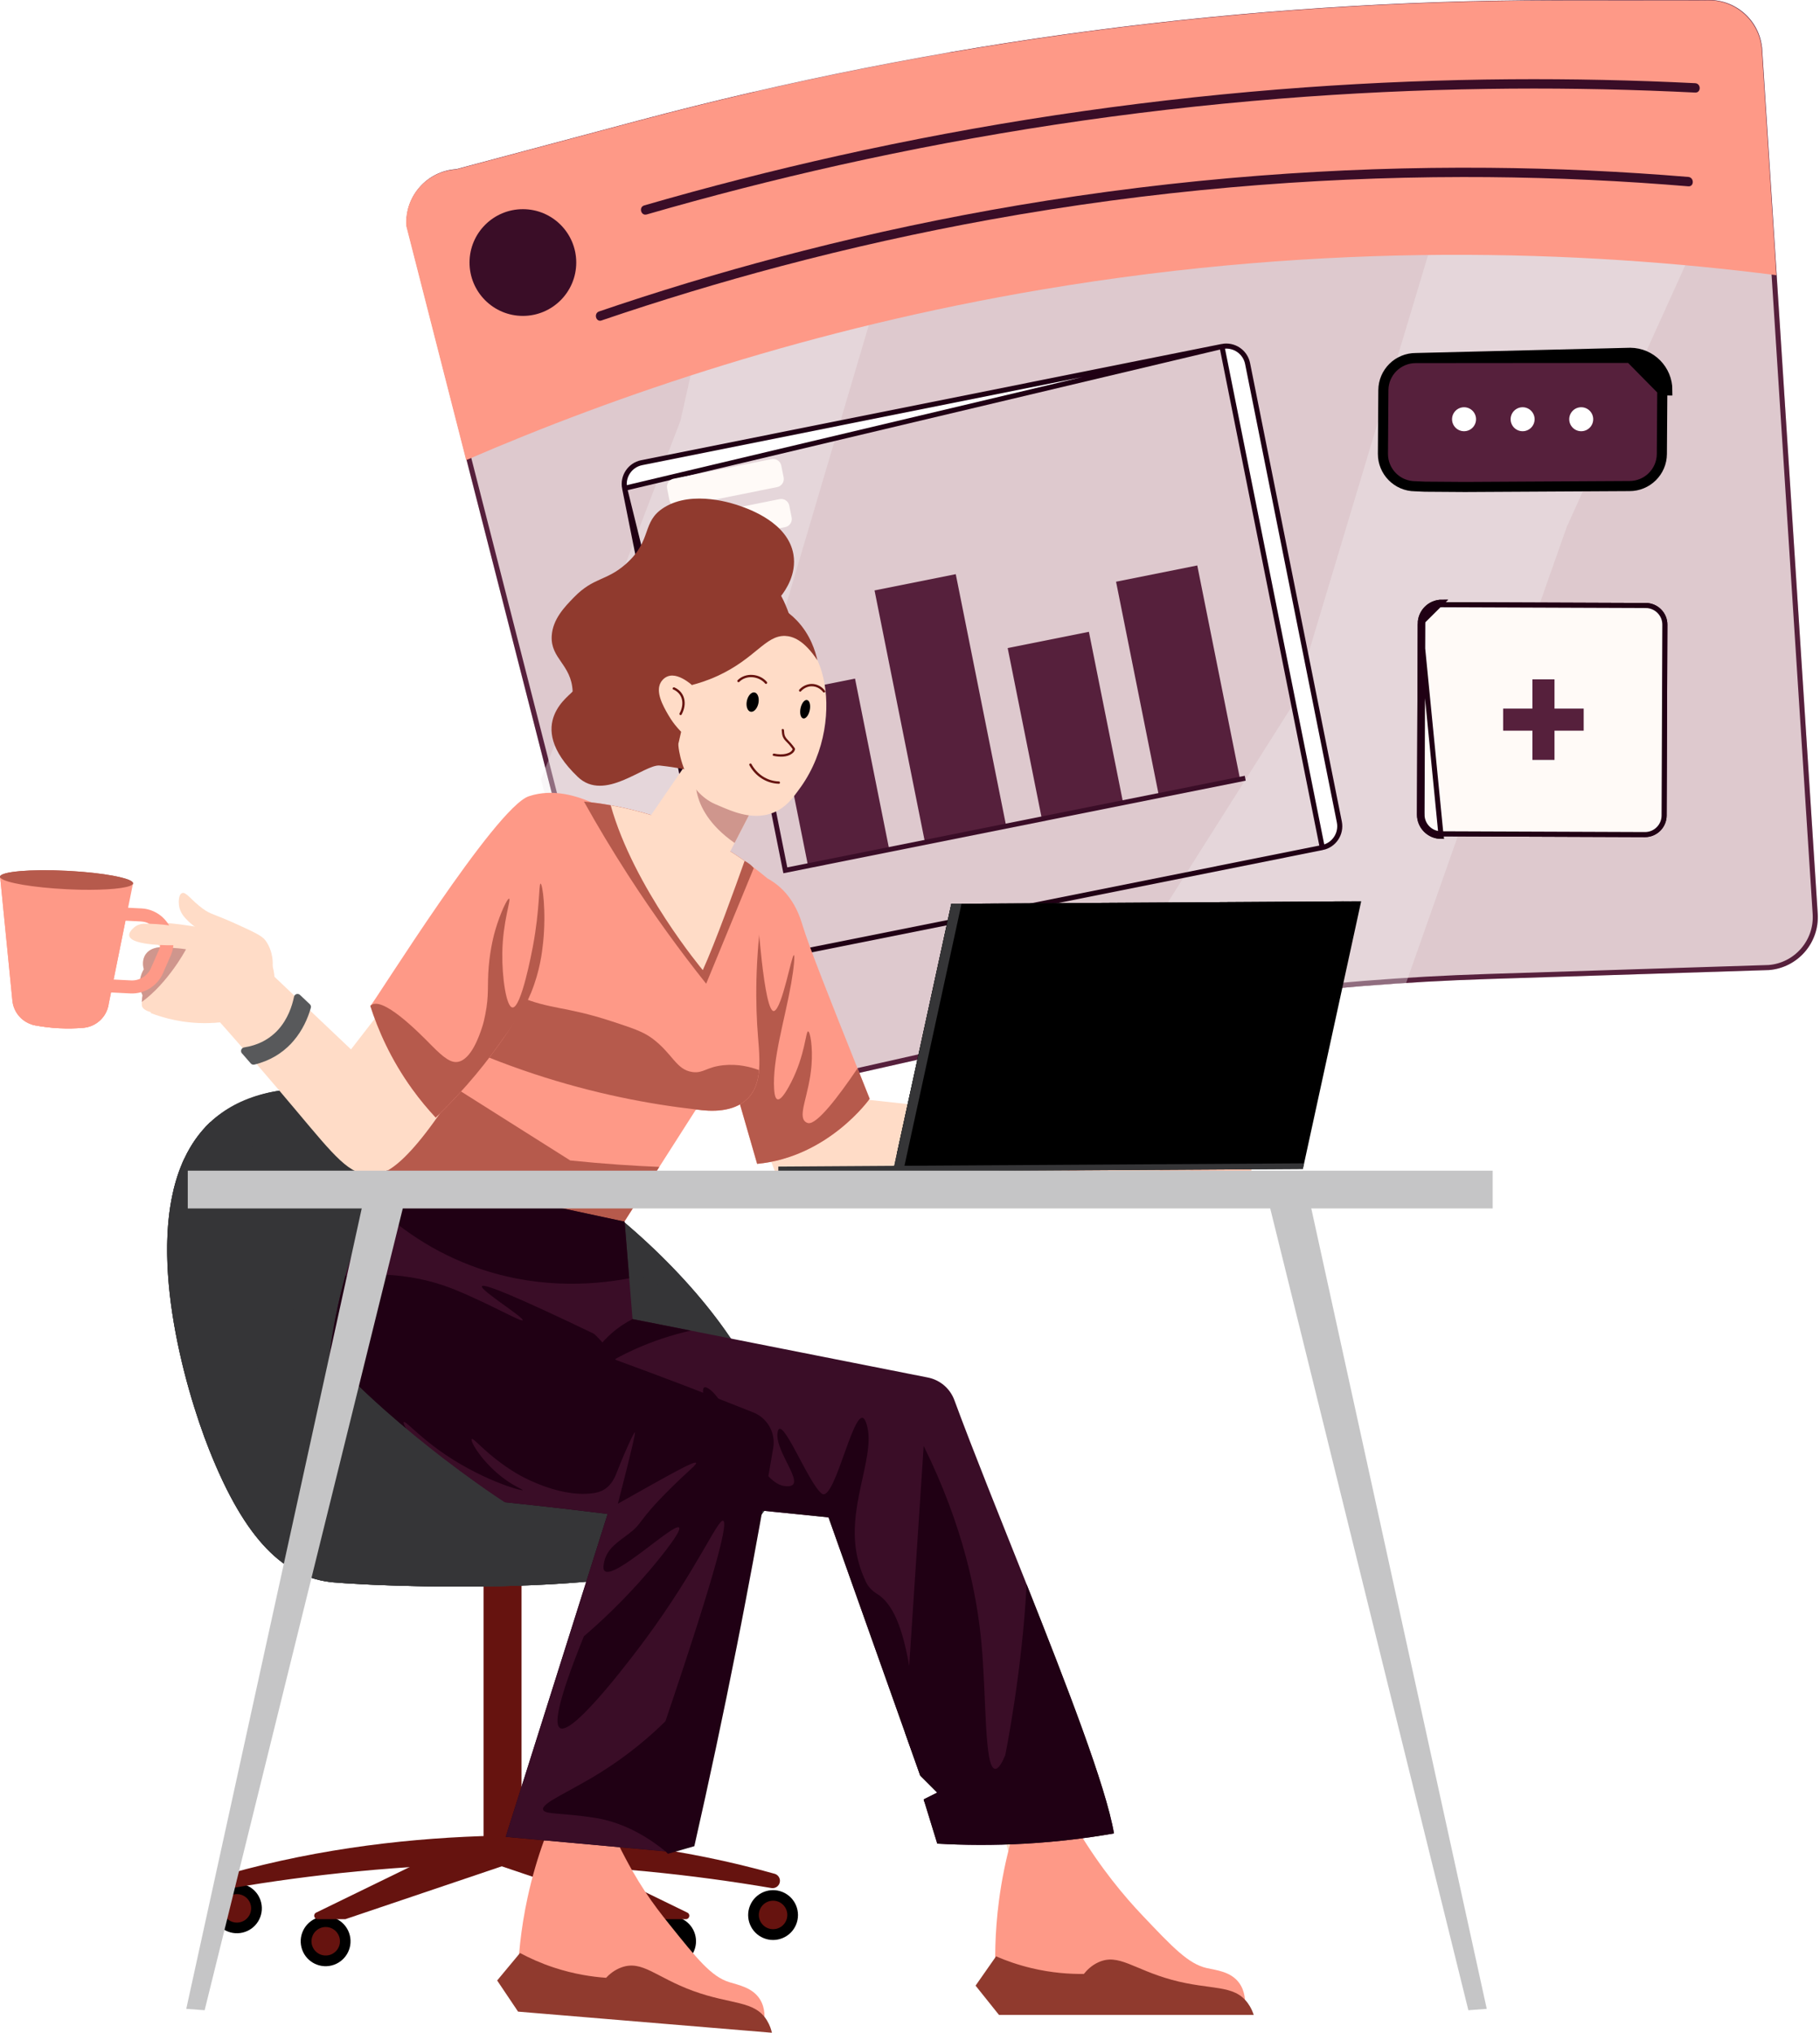 <svg width="180" height="201" viewBox="0 0 180 201" fill="none" xmlns="http://www.w3.org/2000/svg">
<g filter="url(#filter0_b_11282_4062)">
<path d="M174.874 95.922L147.127 96.808C130.867 97.327 114.691 99.389 98.82 102.968L67.007 110.138C64.114 110.323 61.616 108.127 61.431 105.234L40.215 22.304C40.03 19.411 42.225 16.913 45.118 16.728L63.114 11.93C92.694 4.043 123.176 0.042 153.787 0.02L168.704 0.011C171.597 -0.174 174.095 2.021 174.281 4.914L179.774 90.348C179.959 93.242 177.764 95.74 174.87 95.925L174.874 95.922Z" fill="#D0B2BA" fill-opacity="0.7"/>
<path d="M98.765 102.724L66.972 109.889C64.224 110.055 61.856 107.967 61.68 105.218L61.679 105.195L61.673 105.172L40.463 22.265C40.3 19.52 42.387 17.153 45.134 16.977L45.159 16.976L45.183 16.969L63.178 12.171C92.737 4.291 123.198 0.292 153.788 0.27L168.704 0.261L168.712 0.261L168.72 0.26C171.476 0.084 173.855 2.175 174.031 4.93L174.281 4.914L174.031 4.93L179.524 90.364C179.699 93.094 177.649 95.454 174.933 95.67L174.866 95.672L147.119 96.558C130.844 97.077 114.651 99.142 98.765 102.724Z" stroke="#56203C" stroke-width="0.5"/>
</g>
<g opacity="0.38">
<path d="M60.727 105.296C60.838 107.012 61.764 108.479 63.101 109.35L93.917 5.121C87.457 6.223 81.028 7.508 74.634 8.971L67.297 41.593C67.297 41.593 59.359 62.475 53.502 77.043L60.73 105.299L60.727 105.296Z" fill="#EFEBEC"/>
<path d="M154.961 52.089L173.92 10.244L173.58 4.973C173.395 2.08 170.897 -0.115 168.003 0.07L153.087 0.079C151.651 0.079 150.218 0.091 148.782 0.11L127.885 69.655L108.055 100.995C118.304 99.105 128.66 97.843 139.062 97.213L154.961 52.086V52.089Z" fill="#EFEBEC"/>
</g>
<path d="M174.244 4.945C174.059 2.052 171.561 -0.144 168.667 0.042L153.751 0.051C123.136 0.072 92.657 4.077 63.077 11.96L45.081 16.759C42.188 16.944 39.993 19.442 40.178 22.335L46.103 45.496C61.039 39.039 80.207 32.49 103.032 28.634C131.46 23.832 156.437 24.753 175.68 27.21L174.247 4.942L174.244 4.945Z" fill="#FE9987"/>
<path d="M63.966 21.204C70.253 19.386 76.598 17.759 82.983 16.332C90.051 14.754 97.171 13.417 104.329 12.33C111.724 11.206 119.159 10.348 126.613 9.755C133.415 9.212 140.236 8.891 147.06 8.792C153.207 8.699 159.358 8.789 165.503 9.054C166.219 9.085 166.938 9.119 167.655 9.153C168.251 9.184 168.248 8.258 167.655 8.227C161.572 7.924 155.483 7.794 149.394 7.838C142.616 7.887 135.842 8.156 129.083 8.64C121.74 9.168 114.419 9.953 107.129 10.987C99.833 12.025 92.574 13.315 85.37 14.862C78.852 16.261 72.38 17.863 65.961 19.67C65.21 19.88 64.463 20.096 63.716 20.312C63.145 20.479 63.389 21.371 63.963 21.204H63.966Z" fill="#3A0D27"/>
<path d="M59.498 31.684C65.33 29.699 71.228 27.911 77.184 26.333C84.048 24.515 90.986 22.971 97.974 21.708C105.829 20.288 113.749 19.225 121.703 18.528C129.339 17.854 137.006 17.515 144.672 17.506C151.357 17.499 158.042 17.743 164.709 18.244C165.465 18.299 166.222 18.361 166.975 18.423C167.568 18.472 167.565 17.546 166.975 17.496C160.411 16.953 153.828 16.647 147.245 16.592C139.658 16.527 132.068 16.786 124.503 17.373C116.503 17.99 108.531 18.975 100.62 20.312C93.506 21.517 86.438 23.011 79.448 24.793C73.331 26.349 67.269 28.124 61.279 30.113C60.603 30.338 59.93 30.564 59.254 30.795C58.692 30.986 58.933 31.882 59.501 31.687L59.498 31.684Z" fill="#3A0D27"/>
<path d="M51.714 31.237C54.628 31.237 56.991 28.875 56.991 25.96C56.991 23.046 54.628 20.683 51.714 20.683C48.799 20.683 46.437 23.046 46.437 25.96C46.437 28.875 48.799 31.237 51.714 31.237Z" fill="#3A0D27"/>
<path d="M130.775 83.807L130.775 83.807C131.939 83.575 132.695 82.441 132.462 81.276L123.388 35.948L123.388 35.948C123.155 34.784 122.021 34.029 120.856 34.261L130.775 83.807ZM130.775 83.807L73.384 95.296L130.775 83.807ZM63.465 45.75L120.856 34.261L61.778 48.281C61.545 47.117 62.301 45.983 63.465 45.75L63.465 45.75ZM70.852 93.609L61.778 48.282L73.383 95.296C72.219 95.529 71.085 94.773 70.853 93.609L70.852 93.609Z" fill="white" stroke="#200014" stroke-width="0.5"/>
<path d="M77.1 49.355L67.409 51.295C66.968 51.383 66.681 51.813 66.77 52.254L67.004 53.423C67.092 53.864 67.521 54.151 67.963 54.062L77.654 52.122C78.096 52.034 78.382 51.604 78.294 51.163L78.06 49.994C77.971 49.553 77.542 49.266 77.1 49.355Z" fill="#FFFAF7"/>
<path d="M76.308 45.397L66.617 47.337C66.175 47.426 65.889 47.855 65.978 48.297L66.212 49.465C66.3 49.907 66.73 50.193 67.171 50.105L76.862 48.165C77.304 48.076 77.59 47.647 77.502 47.205L77.268 46.037C77.179 45.595 76.75 45.309 76.308 45.397Z" fill="#FFFAF7"/>
<path d="M84.563 67.1L76.531 68.707L79.914 85.608L87.946 84L84.563 67.1Z" fill="#56203C"/>
<path d="M94.526 56.775L86.493 58.383L91.481 83.297L99.513 81.689L94.526 56.775Z" fill="#56203C"/>
<path d="M107.693 62.474L99.661 64.082L103.044 80.982L111.076 79.374L107.693 62.474Z" fill="#56203C"/>
<path d="M118.411 55.913L110.379 57.521L114.611 78.663L122.644 77.055L118.411 55.913Z" fill="#56203C"/>
<path d="M123.203 77.192L77.477 86.347L71.885 58.418L72.367 58.319L77.863 85.769L123.108 76.71L123.203 77.192Z" fill="#3A0D27"/>
<path d="M140.464 61.682L140.39 80.545M140.464 61.682L142.527 82.697C141.341 82.694 140.387 81.727 140.39 80.545M140.464 61.682C140.467 60.496 141.43 59.542 142.616 59.545L140.464 61.682ZM140.39 80.545L140.64 80.545L140.714 61.683L140.714 61.682C140.717 60.636 141.567 59.792 142.615 59.795C142.615 59.795 142.615 59.795 142.616 59.795L162.768 59.872L162.77 59.622L162.769 59.872L162.769 59.872C163.817 59.878 164.662 60.73 164.656 61.773L164.656 61.773L164.582 80.636L164.582 80.637C164.58 81.684 163.726 82.529 162.681 82.524L162.681 82.524L142.528 82.447L142.527 82.447C141.481 82.444 140.637 81.591 140.64 80.546L140.64 80.546L140.39 80.545Z" fill="#FFFAF7" stroke="#200014" stroke-width="0.5"/>
<path d="M140.464 61.682L140.39 80.545M140.464 61.682L142.527 82.697C141.341 82.694 140.387 81.727 140.39 80.545M140.464 61.682C140.467 60.496 141.43 59.542 142.616 59.545L140.464 61.682ZM140.39 80.545L140.64 80.545L140.714 61.683L140.714 61.682C140.717 60.636 141.567 59.792 142.615 59.795C142.615 59.795 142.615 59.795 142.616 59.795L162.768 59.872L162.77 59.622L162.769 59.872L162.769 59.872C163.817 59.878 164.662 60.73 164.656 61.773L164.656 61.773L164.582 80.636L164.582 80.637C164.58 81.684 163.726 82.529 162.681 82.524L162.681 82.524L142.528 82.447L142.527 82.447C141.481 82.444 140.637 81.591 140.64 80.546L140.64 80.546L140.39 80.545Z" fill="#FFFAF7" stroke="#200014" stroke-width="0.5"/>
<path d="M151.558 75.141H153.741V67.175H151.558V75.141Z" fill="#56203C"/>
<path d="M156.628 72.251V70.068H148.662V72.251H156.628Z" fill="#56203C"/>
<path d="M140.038 35.405L140.035 35.405C138.269 35.395 136.828 36.816 136.817 38.58L136.817 38.58L136.774 44.863C136.774 44.863 136.774 44.863 136.774 44.863C136.763 46.629 138.184 48.07 139.948 48.081L139.958 48.081L139.968 48.081L140.925 48.124L144.88 48.152L161.137 48.062L161.142 48.062V48.062C162.908 48.073 164.349 46.652 164.36 44.888L164.36 44.888L164.403 38.604C164.403 38.604 164.403 38.604 164.403 38.604M140.038 35.405L161.232 34.887C163.273 34.899 164.916 36.566 164.903 38.607L164.403 38.604M140.038 35.405L161.231 35.387M140.038 35.405L161.231 35.387M164.403 38.604C164.414 36.839 162.994 35.398 161.231 35.387M164.403 38.604L161.231 35.387" fill="#56203C" stroke="black"/>
<path d="M145.982 41.454C145.982 42.109 145.451 42.64 144.796 42.64C144.141 42.64 143.61 42.109 143.61 41.454C143.61 40.8 144.141 40.269 144.796 40.269C145.451 40.269 145.982 40.8 145.982 41.454Z" fill="white"/>
<path d="M151.774 41.454C151.774 42.109 151.243 42.64 150.589 42.64C149.934 42.64 149.403 42.109 149.403 41.454C149.403 40.8 149.934 40.268 150.589 40.268C151.243 40.268 151.774 40.8 151.774 41.454Z" fill="white"/>
<path d="M157.57 41.454C157.57 42.109 157.039 42.64 156.384 42.64C155.73 42.64 155.199 42.109 155.199 41.454C155.199 40.8 155.73 40.268 156.384 40.268C157.039 40.268 157.57 40.8 157.57 41.454Z" fill="white"/>
<path d="M70.594 99.848C72.762 105.539 74.816 111.001 77.246 117.436C86.753 117.019 96.269 116.599 105.776 116.182C106.27 116.158 106.761 116.139 107.255 116.114C107.443 116.108 107.632 116.099 107.82 116.09C108.157 114.478 108.493 112.86 108.83 111.248C100.851 110.377 92.872 109.51 84.894 108.642C82.754 105.011 81.575 101.914 80.904 99.845C78.962 93.849 78.941 89.159 75.251 86.818C74.328 86.231 73.445 85.969 72.926 85.839C71.864 86.519 70.462 87.649 69.603 89.421C67.93 92.864 69.341 96.541 70.598 99.842L70.594 99.848Z" fill="#FFDCC7"/>
<path d="M110.361 115.213C110.444 113.376 111.788 111.817 113.606 111.533C113.634 111.53 113.662 111.523 113.693 111.52C116.555 111.11 120.239 114.793 120.646 116.43H110.309L110.364 115.213H110.361Z" fill="url(#paint0_linear_11282_4062)"/>
<path d="M100.425 110.378C100.252 110.94 100.076 111.749 100.089 112.731C100.107 114.08 100.484 115.133 100.762 115.757H106.81C107.342 116.223 107.829 116.436 108.154 116.544C109.401 116.955 109.864 116.544 111.85 116.544C112.523 116.544 113.066 116.575 113.4 116.596C113.949 116.615 114.378 116.556 114.505 116.43C114.527 116.408 114.551 116.383 114.57 116.359C114.65 116.26 114.697 116.133 114.718 115.994C114.755 115.72 114.678 115.414 114.505 115.201C114.24 114.87 113.817 114.861 113.279 114.793C112.717 114.719 111.936 114.565 111.004 114.203C112.084 112.993 112.439 112.765 112.439 112.765C112.618 112.653 112.856 112.502 113.14 112.4C113.363 112.32 113.616 112.264 113.881 112.286C114.382 112.326 114.724 112.601 115.796 113.725C117.306 115.303 117.392 115.562 117.951 115.88C118.053 115.939 118.167 115.994 118.3 116.053C118.528 116.152 118.803 116.241 119.13 116.294C119.189 116.309 119.248 116.319 119.31 116.328C119.507 116.356 119.717 116.374 119.952 116.374C120.078 116.374 120.208 116.371 120.35 116.362C120.443 116.362 120.538 116.362 120.625 116.359C120.986 116.349 121.264 116.322 121.483 116.285C121.536 116.272 121.582 116.263 121.625 116.257C121.863 116.204 122.011 116.139 122.104 116.078C122.126 116.065 122.141 116.056 122.153 116.044C122.265 115.957 122.265 115.883 122.265 115.883C122.505 116.121 122.743 116.244 122.984 116.244C123.265 116.244 123.574 116.102 123.703 115.883C123.852 115.639 123.845 115.179 122.505 113.249C122.261 112.897 121.99 112.521 121.69 112.125C121.493 111.869 121.289 111.607 121.07 111.332C120.9 111.187 120.622 110.961 120.257 110.721C120.032 110.569 116.858 108.531 113.199 109.377C112.754 109.479 113.017 109.461 111.183 110.05C109.762 110.507 108.595 110.844 107.823 111.06C105.359 110.835 102.895 110.612 100.428 110.387L100.425 110.378Z" fill="url(#paint1_linear_11282_4062)"/>
<path d="M113.14 112.397C113.363 112.317 113.616 112.261 113.881 112.283C114.382 112.323 114.724 112.598 115.796 113.722C117.306 115.3 117.392 115.559 117.951 115.877C118.408 116.14 119.168 116.43 120.347 116.356C122.261 116.356 122.261 115.877 122.261 115.877C122.502 116.115 122.74 116.238 122.981 116.238C123.262 116.238 123.571 116.096 123.7 115.877C123.849 115.63 123.842 115.173 122.502 113.243C122.258 112.891 121.987 112.515 121.687 112.119C119.794 111.594 117.04 111.014 115.527 111.517C114.493 111.86 113.674 112.135 113.137 112.397H113.14Z" fill="url(#paint2_linear_11282_4062)"/>
<path d="M104.461 113.067C104.899 114.104 105.338 115.145 105.779 116.182C106.273 116.158 106.764 116.139 107.258 116.114C107.113 116.003 106.962 115.883 106.814 115.756C105.745 114.839 104.989 113.873 104.461 113.067Z" fill="url(#paint3_linear_11282_4062)"/>
<path d="M69.378 96.001L74.883 115.083C81.942 114.41 86.011 108.649 86.011 108.649C85.594 107.611 85.196 106.605 84.81 105.638C82.016 98.657 80.027 93.627 79.385 91.537C79.184 90.876 78.629 88.927 76.9 87.526C76.492 87.195 76.124 86.979 75.89 86.852C75.087 87.983 74.281 89.116 73.472 90.243C72.107 92.163 70.743 94.081 69.375 96.001H69.378Z" fill="#FE9987"/>
<path d="M69.378 96.001L74.883 115.083C81.942 114.41 86.011 108.648 86.011 108.648C85.595 107.611 85.196 106.604 84.81 105.638C82.948 108.395 80.796 111.226 79.922 111.053C79.867 111.044 79.768 111.01 79.663 110.93C78.851 110.306 80.028 108.265 80.259 105.341C80.404 103.492 80.117 101.988 79.922 101.982C79.682 101.972 79.635 104.313 78.243 107.024C78.02 107.453 77.32 108.815 76.9 108.704C76.65 108.639 76.588 108.077 76.563 107.694C76.375 104.77 77.616 100.842 78.243 97.276C78.533 95.627 78.62 94.466 78.518 94.445C78.292 94.398 77.366 99.697 76.563 99.965C75.553 100.302 74.883 89.884 74.883 89.884L73.475 90.251C72.111 92.172 70.746 94.09 69.378 96.01V96.001Z" fill="#B65A4C"/>
<path d="M48.764 170.101H50.642V155.755H48.764V170.101Z" fill="#66130F"/>
<path d="M47.826 182.612H51.58V154.341H47.826V182.612Z" fill="#66130F"/>
<path d="M68.115 193.695C69.077 192.733 69.077 191.172 68.115 190.21C67.152 189.248 65.592 189.248 64.63 190.21C63.668 191.172 63.668 192.733 64.63 193.695C65.592 194.657 67.152 194.657 68.115 193.695Z" fill="black"/>
<path d="M32.794 194.349C34.115 194.023 34.922 192.688 34.597 191.367C34.271 190.046 32.936 189.239 31.614 189.564C30.293 189.89 29.486 191.225 29.812 192.547C30.138 193.868 31.473 194.675 32.794 194.349Z" fill="black"/>
<path d="M30.806 191.953C30.806 192.731 31.436 193.361 32.214 193.361C32.992 193.361 33.622 192.731 33.622 191.953C33.622 191.175 32.992 190.545 32.214 190.545C31.436 190.545 30.806 191.175 30.806 191.953Z" fill="#66130F"/>
<path d="M24.001 191.094C25.325 190.781 26.144 189.453 25.83 188.129C25.517 186.805 24.189 185.985 22.865 186.299C21.541 186.613 20.721 187.941 21.035 189.265C21.349 190.589 22.677 191.408 24.001 191.094Z" fill="black"/>
<path d="M22.021 188.699C22.021 189.477 22.651 190.107 23.43 190.107C24.208 190.107 24.837 189.477 24.837 188.699C24.837 187.92 24.208 187.291 23.43 187.291C22.651 187.291 22.021 187.92 22.021 188.699Z" fill="#66130F"/>
<path d="M20.704 143.38C24.267 152.353 28.157 156.027 32.98 156.465C37.807 156.898 71.484 158.435 74.22 150.784C74.22 150.784 74.236 150.775 74.263 150.753C74.483 150.608 75.529 149.833 76.255 148.2C77.388 145.658 77.743 141.027 72.979 133.422C64.787 120.336 43.809 105.117 27.367 107.883C22.661 108.677 19.808 111.187 18.224 114.581C18.156 114.732 18.088 114.88 18.02 115.034C14.408 123.532 18.206 137.09 20.704 143.383V143.38Z" fill="#353537"/>
<path d="M30.948 155.799C31.665 156.083 33.545 156.401 36.148 156.666C44.683 157.08 65.367 157.367 72.179 153.051C72.682 152.634 73.084 152.183 73.371 151.692C73.371 151.692 73.822 151.454 74.217 150.787C74.479 150.346 74.714 149.722 74.785 148.851C74.828 148.289 74.806 147.629 74.671 146.848C74.671 146.848 73.636 141.83 61.668 141.401C53.192 141.098 38.683 139.4 30.748 138.755C27.478 138.489 25.326 138.399 25.168 138.662C24.631 139.564 27.287 154.351 30.942 155.802L30.948 155.799Z" fill="#353537"/>
<path d="M22.114 185.978C22.114 185.654 22.33 185.367 22.642 185.28C31.816 182.699 40.971 181.698 49.098 181.516V181.495C49.271 181.495 49.45 181.501 49.626 181.507C49.802 181.504 49.978 181.498 50.154 181.495V181.516C58.281 181.702 67.436 182.699 76.609 185.28C76.921 185.367 77.137 185.654 77.137 185.978C77.137 186.426 76.733 186.765 76.291 186.691C68.662 185.388 59.686 184.397 49.626 184.27C39.566 184.394 30.59 185.388 22.96 186.691C22.519 186.765 22.114 186.429 22.114 185.978Z" fill="#66130F"/>
<path d="M54.279 182.445L67.982 189.121C68.309 189.279 68.195 189.769 67.834 189.769H65.092L49.138 184.378L51.034 182.822C51.947 182.072 53.217 181.924 54.279 182.442V182.445Z" fill="#66130F"/>
<path d="M44.97 182.445L31.266 189.121C30.939 189.279 31.053 189.769 31.415 189.769H34.156L50.111 184.378L48.215 182.822C47.301 182.072 46.032 181.924 44.97 182.442V182.445Z" fill="#66130F"/>
<path d="M78.732 190.311C79.256 189.054 78.662 187.612 77.406 187.088C76.15 186.565 74.707 187.159 74.183 188.415C73.66 189.671 74.254 191.114 75.51 191.637C76.766 192.161 78.209 191.567 78.732 190.311Z" fill="black"/>
<path d="M75.05 189.35C75.05 190.128 75.68 190.758 76.458 190.758C77.236 190.758 77.866 190.128 77.866 189.35C77.866 188.572 77.236 187.942 76.458 187.942C75.68 187.942 75.05 188.572 75.05 189.35Z" fill="#66130F"/>
<path d="M20.703 143.383C24.266 152.356 28.154 156.03 32.98 156.466C33.6 156.521 34.7 156.595 36.148 156.666C44.682 157.08 65.367 157.367 72.178 153.051C73.197 152.405 73.908 151.655 74.216 150.787C74.29 150.738 75.458 149.981 76.248 148.206C75.813 148.41 75.325 148.629 74.784 148.851C73.624 149.333 72.228 149.839 70.625 150.284C66.201 151.504 61.047 152.001 55.171 151.149C48.594 150.194 43.243 148.098 38.868 145.433C38.868 145.433 35.203 143.287 30.747 138.754C27.212 135.16 23.18 130.063 20.082 123.341C18.437 119.771 17.93 117.002 18.214 114.587C14.259 123.047 18.153 136.982 20.697 143.386L20.703 143.383Z" fill="#353537"/>
<path d="M18.02 115.035C18.088 116.421 18.286 118.54 18.909 121.031C21.568 131.656 29.213 137.961 34.184 142.062C41.258 147.894 46.557 149.435 48.091 149.846C50.225 150.414 52.056 150.658 53.328 150.772C52.43 150.232 51.093 149.414 49.509 148.37C44.127 144.828 37.714 139.953 32.227 134.133C27.212 128.815 16.294 111.29 32.56 110.867C52.553 110.342 68.094 130.646 69.943 133.2C72.206 136.325 73.494 139.169 74.115 142.198C74.843 145.745 74.507 148.765 74.155 150.627C74.155 150.627 74.195 150.677 74.266 150.76C74.485 150.615 75.532 149.84 76.257 148.206C77.391 145.665 77.746 141.034 72.981 133.429C64.79 120.343 43.812 105.123 27.37 107.89C23.513 108.538 21.102 110.694 21.102 110.694C19.41 112.173 18.505 113.886 18.023 115.041L18.02 115.035Z" fill="#353537"/>
<path d="M74.151 150.62C74.658 148.134 74.744 145.553 74.358 143.033C74.17 141.773 73.858 140.532 73.441 139.325C73.015 138.121 72.481 136.957 71.86 135.842C70.616 133.606 69.026 131.596 67.389 129.654C65.744 127.715 63.996 125.859 62.153 124.102C60.316 122.339 58.373 120.681 56.326 119.162C54.282 117.64 52.139 116.244 49.891 115.028C45.402 112.61 40.443 110.927 35.311 110.578C34.99 110.557 34.672 110.532 34.351 110.52H33.388C33.066 110.52 32.745 110.504 32.424 110.52L31.458 110.581C30.176 110.705 28.873 110.893 27.654 111.409C26.446 111.906 25.276 112.709 24.581 113.882C23.871 115.037 23.621 116.402 23.649 117.705C23.677 119.017 23.951 120.295 24.328 121.524C24.711 122.756 25.205 123.942 25.761 125.097C26.872 127.403 28.243 129.571 29.781 131.609C30.55 132.625 31.365 133.616 32.26 134.53C33.144 135.447 34.048 136.339 34.974 137.21C36.824 138.957 38.757 140.609 40.742 142.196C42.74 143.768 44.784 145.275 46.884 146.701C47.934 147.415 48.987 148.125 50.07 148.786L53.319 150.768C51.194 149.379 49.042 148.038 46.989 146.55C44.923 145.08 42.913 143.537 40.956 141.928C39.001 140.316 37.093 138.652 35.277 136.889C33.468 135.116 31.674 133.335 30.207 131.284C28.719 129.253 27.391 127.098 26.301 124.831C25.761 123.698 25.282 122.534 24.918 121.342C24.557 120.15 24.3 118.921 24.282 117.692C24.26 116.47 24.501 115.244 25.131 114.228C25.742 113.2 26.78 112.49 27.901 112.029C29.028 111.554 30.272 111.378 31.504 111.264L32.436 111.208C32.748 111.196 33.063 111.208 33.375 111.208L34.314 111.214C34.626 111.227 34.938 111.258 35.252 111.276C40.264 111.594 45.139 113.221 49.58 115.587C54.023 117.97 58.071 121.055 61.773 124.492C63.622 126.211 65.382 128.033 67.044 129.938C68.699 131.85 70.292 133.823 71.552 136.009C72.83 138.179 73.744 140.569 74.164 143.061C74.593 145.55 74.575 148.119 74.142 150.617L74.151 150.62Z" fill="#353537"/>
<path d="M60.106 186.426C59.896 186.599 58.404 187.775 56.363 187.395C54.477 187.047 53.516 185.632 53.353 185.385C53.68 183.659 54.007 181.936 54.335 180.21C54.878 177.348 55.422 174.48 55.965 171.617C58.58 172.09 61.189 172.559 63.805 173.025C62.946 176.135 62.088 179.247 61.233 182.353C60.859 183.712 60.482 185.07 60.106 186.429V186.426Z" fill="#FFDCC7"/>
<path d="M53.806 181.977C53.207 183.632 52.63 185.531 52.173 187.652C51.494 190.786 51.24 193.621 51.188 195.995C59.299 197.446 67.411 198.894 75.525 200.346C75.658 199.598 75.708 198.573 75.164 197.699C74.429 196.52 73.024 196.282 72.11 195.992C70.332 195.427 68.952 193.707 66.194 190.27C64.586 188.266 63.082 186.266 61.13 182.32C58.886 182.52 56.054 181.776 53.809 181.977H53.806Z" fill="#FE9987"/>
<path d="M75.862 199.796C74.636 197.773 72.361 198.255 68.55 196.863C64.864 195.516 63.539 193.803 61.479 194.531C60.766 194.785 60.26 195.226 59.942 195.566C58.543 195.467 56.764 195.204 54.794 194.556C53.482 194.124 52.358 193.611 51.429 193.114C50.675 194.019 49.922 194.927 49.169 195.831C49.857 196.856 50.549 197.885 51.237 198.91C59.605 199.608 67.976 200.302 76.344 201C76.276 200.704 76.146 200.262 75.862 199.799V199.796Z" fill="#903A2E"/>
<path d="M107.249 184.765C107.135 185.012 106.301 186.719 104.297 187.263C102.448 187.769 100.966 186.914 100.712 186.759C100.259 185.061 99.802 183.369 99.348 181.671C98.594 178.855 97.838 176.039 97.081 173.223C99.641 172.513 102.198 171.799 104.754 171.086C105.332 174.26 105.912 177.434 106.49 180.605C106.743 181.992 106.993 183.378 107.246 184.765H107.249Z" fill="#FFDCC7"/>
<path d="M99.956 182.152C99.496 183.85 99.079 185.789 98.798 187.945C98.381 191.125 98.362 193.969 98.507 196.343C106.712 197.115 114.916 197.887 123.12 198.659C123.191 197.903 123.154 196.877 122.539 196.053C121.709 194.938 120.288 194.818 119.353 194.605C117.534 194.188 116.015 192.589 112.983 189.393C111.213 187.531 108.885 184.767 106.613 180.994C104.393 181.38 102.173 181.766 99.953 182.152H99.956Z" fill="#FE9987"/>
<path d="M123.413 198.079C122.024 196.165 119.798 196.832 115.885 195.763C112.1 194.726 110.636 193.13 108.645 194.025C107.953 194.337 107.487 194.818 107.197 195.183C105.792 195.201 104.001 195.087 101.985 194.602C100.641 194.281 99.477 193.861 98.511 193.444C97.835 194.411 97.159 195.374 96.485 196.341C97.257 197.307 98.029 198.271 98.801 199.237H123.994C123.901 198.947 123.734 198.518 123.413 198.079Z" fill="#903A2E"/>
<path d="M50.932 141.882C51.621 144.154 53.177 146.152 55.391 147.347C61.619 147.98 67.847 148.607 74.075 149.24C76.696 149.505 79.32 149.771 81.942 150.036C84.455 157.114 86.972 164.197 89.488 171.274C89.998 172.713 90.507 174.145 91.017 175.578C91.579 176.14 92.135 176.696 92.697 177.258C92.249 177.483 91.798 177.706 91.353 177.931C91.801 179.382 92.252 180.846 92.697 182.3C95.312 182.451 98.245 182.482 101.435 182.3C104.649 182.115 107.579 181.744 110.173 181.29C109.398 176.702 105.517 166.689 101.534 156.663C98.915 150.086 96.254 143.506 94.389 138.448C93.966 137.297 92.971 136.447 91.767 136.21C83.952 134.663 76.14 133.116 68.322 131.572C68.211 131.547 68.1 131.529 67.989 131.504C66.179 131.146 64.376 130.788 62.567 130.433C62.563 130.429 62.56 130.429 62.557 130.429C62.428 130.402 62.295 130.38 62.165 130.352C61.924 130.303 61.684 130.253 61.443 130.207C56.956 129.367 52.491 131.967 51.025 136.256C50.386 138.124 50.389 140.088 50.935 141.882H50.932Z" fill="#3A0D27"/>
<path d="M37.578 117.436C40.696 118.653 44.596 119.891 49.172 120.737C53.717 121.577 57.771 121.818 61.103 121.806L65.207 115.383C66.331 113.626 67.451 111.872 68.575 110.112C68.659 109.976 68.748 109.841 68.835 109.705C70.397 109.936 72.524 109.973 73.877 108.695C74.667 107.951 74.979 106.944 75.072 105.811C75.189 104.412 74.967 102.819 74.883 101.3C74.692 97.91 74.735 93.016 75.893 86.85C75.637 86.633 75.368 86.417 75.087 86.195C74.636 85.843 74.155 85.485 73.642 85.123C72.358 84.222 70.873 83.311 69.171 82.48C66.016 80.936 62.993 80.087 60.399 79.624C59.457 79.457 58.571 79.337 57.756 79.26C57.018 79.186 56.339 79.146 55.727 79.118C52.948 84.784 50.175 90.527 47.406 96.353C47.153 96.882 46.906 97.409 46.652 97.941C45.88 99.577 45.105 101.207 44.346 102.838C43.781 104.026 43.228 105.218 42.672 106.407C40.949 110.1 39.248 113.777 37.578 117.433V117.436Z" fill="#FE9987"/>
<path d="M43.627 106.682C43.318 106.571 42.997 106.481 42.672 106.41C40.949 110.103 39.248 113.781 37.578 117.437C40.696 118.653 44.596 119.891 49.172 120.737C53.717 121.577 57.771 121.818 61.103 121.806L65.207 115.383C62.761 115.285 59.781 115.096 56.397 114.747" fill="#B65A4C"/>
<path d="M74.075 149.24C76.696 149.506 79.321 149.771 81.942 150.037C84.968 158.55 87.991 167.065 91.017 175.578C91.579 176.14 92.135 176.696 92.697 177.258C92.249 177.483 91.798 177.706 91.353 177.931C91.388 178.042 91.421 178.15 91.455 178.262C93.713 178.441 96.158 178.663 97.053 178.833C96.056 178.373 93.37 176.925 93.37 176.925C91.613 172.932 90.782 169.591 90.344 167.177C89.816 164.249 89.294 159.501 86.984 157.765C86.774 157.608 86.043 157.271 85.641 156.422C84.977 155.023 84.737 153.844 84.632 153.063C83.999 148.215 86.747 143.58 85.641 140.628C84.632 137.939 82.615 148.694 81.272 147.687C79.929 146.677 77.24 139.622 76.903 141.638C76.566 143.654 80.262 147.35 77.511 146.927C74.76 146.504 71.861 137.939 69.86 137.195C68.43 136.664 71.95 144.636 74.078 149.243L74.075 149.24Z" fill="#200014"/>
<path d="M17.847 96.736C20.086 99.191 22.093 101.448 23.859 103.471C24.313 103.989 24.748 104.493 25.174 104.977C26.792 106.846 28.172 108.476 29.303 109.825C33.135 114.386 34.546 116.186 36.753 116.192C37.92 116.195 40.329 115.692 46.378 105.614C48.561 101.976 51.235 97.07 53.807 90.975C52.136 89.174 50.466 87.371 48.795 85.571C44.105 91.635 39.409 97.7 34.715 103.764C33.289 102.412 31.862 101.059 30.436 99.707C29.951 99.247 29.469 98.79 28.985 98.33C26.564 96.038 24.149 93.744 21.732 91.453C20.435 93.216 19.141 94.983 17.847 96.743V96.736Z" fill="#FFDCC7"/>
<path d="M14.614 92.191C14.259 91.771 14.577 91.132 15.13 91.163C15.982 91.209 16.875 91.29 17.798 91.404C20.932 91.796 23.646 92.525 25.872 93.306C27.265 95.245 27.564 97.505 26.595 99.043C26.375 99.389 25.959 99.914 25.168 100.34C24.084 100.716 22.488 101.133 20.53 101.167C18.07 101.21 16.115 100.633 14.923 100.179C14.899 99.694 14.895 99.182 14.923 98.641C15.016 96.696 15.448 95.035 15.927 93.732C15.491 93.216 15.053 92.704 14.617 92.188L14.614 92.191Z" fill="#FFDCC7"/>
<path d="M14.099 98.391C14.065 98.558 14.031 98.784 14.024 99.049C14.024 99.225 14.015 99.379 14.043 99.484C14.166 99.96 15.087 100.13 15.275 100.164C17.004 100.479 19.869 99.75 19.947 98.642C19.959 98.472 19.91 98.231 19.629 97.922C20.401 98.076 21.064 97.518 21.092 96.94C21.12 96.366 20.518 95.742 19.734 95.816C20.598 95.511 20.765 95.248 20.768 95.072C20.78 94.415 18.529 93.886 18.397 93.868C17.384 93.71 16.384 93.698 16.177 93.695C16.019 93.667 15.769 93.642 15.473 93.71C15.257 93.76 14.599 93.908 14.29 94.566C14.028 95.125 14.185 95.702 14.225 95.841C14.108 96.026 13.91 96.4 13.845 96.919C13.759 97.644 14.003 98.2 14.095 98.391H14.099Z" fill="#FFDCC7"/>
<path d="M26.273 97.008C27.262 96.32 27.166 94.189 26.239 92.973C25.9 92.525 25.091 92.151 23.488 91.42C21.04 90.302 20.873 90.45 20.033 89.833C18.888 88.993 18.397 88.134 17.989 88.317C17.652 88.465 17.662 89.197 17.699 89.508C17.788 90.256 18.276 90.762 18.668 91.132C19.925 92.315 20.345 91.942 21.037 92.72C22.031 93.84 21.429 94.912 22.614 96.104C23.056 96.548 23.51 96.777 23.8 96.897C24.038 96.999 25.437 97.589 26.273 97.008Z" fill="#FFDCC7"/>
<path d="M14.098 98.416C14.065 98.583 14.031 98.808 14.024 99.077C16.593 97.203 18.304 94.047 18.397 93.865C17.384 93.707 16.383 93.695 16.177 93.692C16.019 93.664 15.769 93.639 15.473 93.707C15.256 93.757 14.599 93.905 14.29 94.566C14.027 95.127 14.185 95.708 14.225 95.847C14.108 96.035 13.907 96.409 13.845 96.931C13.759 97.662 14 98.218 14.095 98.413L14.098 98.416Z" fill="#CF968D"/>
<path d="M13.16 87.322C12.928 88.464 12.697 89.61 12.468 90.752C11.894 93.602 11.32 96.449 10.745 99.299C10.736 99.339 10.727 99.382 10.721 99.422C10.477 100.627 9.467 101.525 8.241 101.63C7.512 101.692 6.703 101.717 5.833 101.67C4.971 101.627 4.181 101.522 3.468 101.389C3.344 101.365 3.227 101.337 3.112 101.297C2.084 100.957 1.334 100.043 1.226 98.944L0.009 86.655C0.222 86.513 0.704 86.398 1.386 86.315C1.661 86.281 1.97 86.253 2.303 86.232C3.468 86.154 4.965 86.148 6.598 86.226H6.657C9.918 86.395 12.613 86.859 13.169 87.316L13.16 87.322Z" fill="#FE9987"/>
<path d="M10.745 99.299C10.736 99.34 10.727 99.383 10.721 99.423C10.477 100.627 9.467 101.526 8.241 101.631C7.513 101.692 6.704 101.717 5.833 101.671C4.971 101.628 4.181 101.523 3.468 101.39C2.26 101.164 1.343 100.167 1.223 98.944L0.006 86.655C0.219 86.513 0.701 86.399 1.383 86.316C1.658 88.44 2.971 96.715 7.006 98.287C8.161 98.737 9.455 99.062 10.748 99.293L10.745 99.299Z" fill="#FE9987"/>
<path d="M0.003 86.686C0.003 86.701 0.003 86.717 0.009 86.732C0.009 86.745 0.019 86.763 0.028 86.775C0.028 86.782 0.037 86.785 0.04 86.794C0.049 86.803 0.059 86.816 0.074 86.828C0.543 87.288 3.248 87.757 6.534 87.924C6.725 87.933 6.916 87.943 7.105 87.949C7.401 87.961 7.688 87.967 7.972 87.977C10.588 88.026 12.629 87.835 13.067 87.483C13.083 87.473 13.095 87.461 13.104 87.452C13.107 87.445 13.114 87.442 13.117 87.436C13.132 87.424 13.138 87.409 13.141 87.393C13.148 87.378 13.154 87.362 13.154 87.347C13.175 86.93 11.153 86.476 8.377 86.226C8.056 86.201 7.722 86.173 7.386 86.152C7.139 86.136 6.883 86.121 6.623 86.105C2.992 85.923 0.025 86.186 0 86.686H0.003Z" fill="#B65A4C"/>
<path d="M0.074 86.832C0.584 86.421 3.325 86.223 6.614 86.387C9.902 86.551 12.61 87.023 13.076 87.483C13.129 87.44 13.16 87.394 13.16 87.347C13.184 86.844 10.26 86.291 6.629 86.109C2.998 85.927 0.031 86.186 0.006 86.689C0.006 86.736 0.028 86.785 0.077 86.835L0.074 86.832Z" fill="#B65A4C"/>
<path d="M12.469 90.752C11.894 93.603 11.32 96.449 10.746 99.299C10.736 99.34 10.727 99.383 10.721 99.423C10.477 100.627 9.467 101.526 8.242 101.631C7.513 101.692 6.704 101.717 5.833 101.671C4.972 101.627 4.181 101.522 3.468 101.39C3.344 101.365 3.227 101.337 3.113 101.297C5.549 101.143 7.908 100.71 8.803 99.67C10.934 97.197 11.135 90.326 11.135 90.326L12.472 90.749L12.469 90.752Z" fill="#FE9987"/>
<path d="M12.891 98.23L10.742 98.122C10.387 98.104 10.113 97.801 10.131 97.446C10.149 97.091 10.452 96.816 10.807 96.835L12.956 96.943C13.799 96.986 14.593 96.495 14.932 95.72L15.695 93.978C15.97 93.352 15.921 92.66 15.562 92.08C15.204 91.499 14.605 91.147 13.926 91.113L11.672 90.999C11.317 90.98 11.042 90.678 11.06 90.323C11.079 89.968 11.382 89.693 11.737 89.711L13.991 89.826C15.087 89.881 16.084 90.471 16.662 91.403C17.239 92.336 17.319 93.491 16.878 94.497L16.115 96.239C15.562 97.499 14.269 98.298 12.895 98.23H12.891Z" fill="#FE9987"/>
<path d="M13.287 91.685C13.555 91.457 13.95 91.327 14.367 91.333C15.593 91.349 18.27 91.478 18.483 92.318C18.761 93.408 17.257 93.467 17.257 93.467C17.075 93.47 13.104 93.55 12.796 92.572C12.755 92.445 12.731 92.158 13.283 91.688L13.287 91.685Z" fill="#FFDCC7"/>
<path d="M32.202 138.946C33.381 139.752 40.116 144.186 49.045 142.361C52.078 141.74 54.591 140.554 56.604 139.23C58.707 137.853 60.272 136.315 61.316 135.117C62.063 134.265 62.548 133.576 62.786 133.233C62.6 130.958 62.415 128.679 62.23 126.4C62.156 125.468 62.079 124.541 62.005 123.612C61.927 122.673 61.853 121.738 61.776 120.799C53.936 119.119 46.09 117.44 38.251 115.757C37.766 116.683 37.269 117.711 36.772 118.835C35.845 120.941 34.931 123.387 34.16 126.141C34.067 126.484 33.971 126.829 33.882 127.181C33.533 128.537 33.252 129.843 33.029 131.097C32.887 131.872 32.77 132.628 32.674 133.363C32.393 135.419 32.258 137.297 32.205 138.946H32.202Z" fill="#3A0D27"/>
<path d="M57.407 136.593C58.472 135.793 59.701 134.987 61.103 134.24C61.6 133.974 62.097 133.73 62.591 133.502C64.595 132.585 66.534 131.973 68.319 131.572C68.208 131.547 68.097 131.529 67.985 131.504C66.176 131.146 64.373 130.788 62.563 130.433C62.56 130.433 62.557 130.436 62.554 130.436C61.872 130.785 61.149 131.248 60.43 131.887C58.58 133.533 57.765 135.481 57.404 136.593H57.407Z" fill="#200014"/>
<path d="M32.671 133.363C33.026 133.474 33.57 133.653 34.218 133.903C40.916 136.497 41.218 139.968 45.309 141.298C48.184 142.234 48.351 140.622 56.604 139.23C58.707 137.852 60.273 136.315 61.316 135.117C60.047 133.026 58.753 131.89 58.753 131.89C51.019 128.172 47.829 126.879 47.662 127.184C47.459 127.561 51.852 130.288 51.695 130.544C51.562 130.76 48.462 128.938 44.973 127.518C42.503 126.514 38.998 125.678 34.16 126.141C34.067 126.484 33.971 126.829 33.882 127.181C33.533 128.537 33.252 129.843 33.03 131.097C32.888 131.872 32.77 132.628 32.675 133.363H32.671Z" fill="#200014"/>
<path d="M33.545 144.658C35.342 147.224 38.414 147.313 51.358 148.69C55.212 149.101 58.299 149.475 60.096 149.7C56.737 160.343 53.374 170.984 50.015 181.627C52.034 181.812 54.057 181.998 56.079 182.18C59.324 182.476 62.573 182.766 65.818 183.063L66.059 183.304C67.232 182.967 67.498 182.89 68.671 182.553C70.125 176.143 71.53 169.56 72.867 162.804C73.17 161.285 73.463 159.769 73.75 158.262C74.729 153.149 75.637 148.116 76.474 143.166C76.727 141.675 75.896 140.215 74.491 139.656C72.188 138.739 69.853 137.828 67.491 136.926C59.352 133.823 51.386 131.035 43.63 128.525C43.287 128.379 37.642 126.082 34.555 128.861C33.252 130.034 32.881 131.683 32.684 133.922C32.625 134.539 32.582 135.206 32.538 135.92C32.273 140.094 32.115 142.617 33.548 144.658H33.545Z" fill="#200014"/>
<path d="M44.346 102.84C46.868 104.011 49.694 105.159 52.806 106.188C58.747 108.151 64.212 109.18 68.832 109.704C70.394 109.936 72.521 109.973 73.874 108.695C74.664 107.951 74.976 106.944 75.069 105.811C74.226 105.499 72.981 105.175 71.521 105.332C69.847 105.514 69.566 106.147 68.495 106.005C66.849 105.786 66.528 104.156 64.462 102.646C63.57 101.994 62.523 101.652 60.43 100.966C55.882 99.478 54.449 99.845 51.272 98.508C50.277 98.088 48.919 97.425 47.403 96.356C47.153 96.884 46.899 97.412 46.649 97.943C45.877 99.58 45.102 101.21 44.343 102.84H44.346Z" fill="#B65A4C"/>
<path d="M36.627 99.472C37.383 101.816 38.637 104.737 40.78 107.701C41.545 108.76 42.33 109.689 43.092 110.508C46.165 107.559 48.32 104.777 49.734 102.736C50.929 101.016 51.723 99.58 52.529 98.151C53.331 96.724 54.146 95.279 54.915 93.714C55.511 92.5 56.076 91.213 56.586 89.814C57.438 87.47 58.438 83.972 58.753 79.454C57.145 78.716 54.712 77.932 52.306 78.732C48.993 79.837 37.182 98.892 36.627 99.469V99.472Z" fill="#FE9987"/>
<path d="M36.627 99.472C37.383 101.815 38.637 104.736 40.78 107.7C41.545 108.76 42.33 109.689 43.092 110.507C46.165 107.558 48.32 104.776 49.734 102.735C50.799 101.198 51.781 99.987 52.529 98.15C53.405 95.992 53.612 94.155 53.711 93.238C54.041 90.119 53.656 87.377 53.461 87.377C53.279 87.377 53.405 89.832 52.705 93.571C52.606 94.099 51.556 99.682 50.688 99.62C50.061 99.577 49.645 96.606 49.678 94.241C49.725 91.11 50.565 88.93 50.352 88.862C50.179 88.807 49.478 90.304 49.008 91.888C48.873 92.345 48.496 93.695 48.335 95.584C48.172 97.533 48.388 98.326 47.999 100.29C47.906 100.753 47.832 101.13 47.662 101.633C47.412 102.38 46.625 104.739 45.309 104.993C44.633 105.122 43.954 104.671 42.62 103.313C41.447 102.118 37.704 98.317 36.627 99.466V99.472Z" fill="#B65A4C"/>
<path d="M36.772 118.835C38.717 120.74 41.974 123.414 46.652 125.168C52.689 127.435 58.315 127.138 62.23 126.4C62.156 125.468 62.079 124.541 62.005 123.612C61.927 122.673 61.853 121.738 61.776 120.799C53.936 119.119 46.09 117.44 38.251 115.757C37.766 116.683 37.269 117.711 36.772 118.835Z" fill="#200014"/>
<path d="M95.722 178.941C95.689 178.907 95.568 178.873 95.374 178.833C95.648 178.959 95.797 179.015 95.722 178.941Z" fill="url(#paint4_linear_11282_4062)"/>
<path d="M33.545 144.658C35.342 147.224 38.414 147.313 51.358 148.69C55.212 149.101 58.299 149.475 60.096 149.7C56.737 160.344 53.374 170.984 50.015 181.627C55.283 182.109 60.55 182.584 65.818 183.063C63.008 180.784 60.526 180 58.707 179.728C55.406 179.231 53.85 179.429 53.714 178.938C53.529 178.277 56.305 177.193 59.426 175.242C62.276 173.46 64.391 171.598 65.812 170.2C71.215 154.233 71.959 150.54 71.524 150.37C70.996 150.163 68.921 155.209 63.795 162.134C63.172 162.974 56.749 171.654 55.394 170.873C54.866 170.567 54.94 168.73 57.747 161.798C59.433 160.35 61.708 158.235 64.132 155.412C64.293 155.227 67.541 151.426 67.158 151.043C66.667 150.552 60.763 156.203 59.806 155.338C59.599 155.153 59.695 154.724 59.763 154.403C60.05 153.1 61.165 152.439 62.116 151.713C63.697 150.506 62.925 150.562 66.148 147.344C68.075 145.418 68.943 144.809 68.838 144.655C68.686 144.436 66.806 145.482 61.109 148.687C62.56 143.071 62.86 141.65 62.789 141.629C62.709 141.607 61.863 143.386 61.109 145.325C60.856 145.976 60.556 146.792 59.757 147.282C59.389 147.508 58.997 147.61 58.565 147.662C55.104 148.091 51.259 145.8 51.028 145.658C48.101 143.874 46.85 142.123 46.659 142.299C46.449 142.487 47.773 144.738 50.018 146.331C51.009 147.035 51.722 147.286 51.698 147.341C51.639 147.471 47.381 146.288 43.296 143.309C41.215 141.789 40.091 140.474 39.937 140.619C39.764 140.78 40.962 142.787 42.963 144.315C44.451 145.455 45.711 145.81 45.652 145.995C45.562 146.267 42.713 145.899 40.61 144.985C35.747 142.87 33.601 137.254 32.687 133.916C32.628 134.533 32.585 135.2 32.542 135.913C32.276 140.088 32.119 142.611 33.551 144.652L33.545 144.658Z" fill="#3A0D27"/>
<path d="M23.93 104.153C24.227 104.492 24.517 104.826 24.801 105.153C24.887 105.255 25.026 105.298 25.156 105.267C26.709 104.894 27.892 104.134 28.778 103.205C28.87 103.103 28.966 102.998 29.056 102.89C29.902 101.895 30.436 100.734 30.742 99.654C30.779 99.527 30.739 99.388 30.643 99.299C30.319 98.993 29.998 98.687 29.673 98.382C29.47 98.187 29.133 98.292 29.077 98.567C28.892 99.465 28.469 100.768 27.497 101.834C27.392 101.951 27.283 102.062 27.163 102.167C26.441 102.834 25.465 103.362 24.146 103.569C23.865 103.612 23.742 103.943 23.927 104.159L23.93 104.153Z" fill="#58595B"/>
<path d="M89.488 171.273C89.998 172.712 90.507 174.145 91.017 175.578C91.579 176.14 92.135 176.695 92.696 177.257C92.249 177.483 91.798 177.705 91.353 177.931C91.801 179.382 92.252 180.845 92.696 182.3C95.312 182.451 98.245 182.482 101.435 182.3C104.649 182.114 107.579 181.744 110.173 181.29C109.398 176.702 105.517 166.688 101.533 156.662C101.086 165.404 99.418 173.561 99.418 173.561C99.141 174.225 98.764 174.945 98.409 174.905C97.337 174.787 97.566 167.849 97.066 162.47C96.612 157.586 95.265 150.894 91.353 142.978L89.488 171.273Z" fill="#200014"/>
<path d="M57.756 79.263C59.062 81.606 60.51 84.03 62.112 86.516C64.685 90.505 67.3 94.084 69.841 97.27C71.41 93.46 72.978 89.653 74.547 85.843C74.516 85.802 74.46 85.738 74.386 85.663C74.059 85.33 73.719 85.179 73.639 85.123C72.355 84.222 70.869 83.311 69.168 82.48C66.012 80.936 62.989 80.087 60.396 79.624C59.454 79.457 58.568 79.337 57.753 79.26L57.756 79.263Z" fill="#B65A4C"/>
<path d="M60.399 79.627C62.678 87.785 69.508 95.927 69.508 95.927C70.734 93.225 72.682 87.834 73.642 85.126C72.358 84.224 70.873 83.314 69.171 82.483C66.016 80.939 62.993 80.09 60.399 79.627Z" fill="#FFDCC7"/>
<path d="M64.259 80.785C64.061 83.469 70.437 87.653 70.437 87.653L72.651 83.358L73.167 82.36L75.26 78.309L75.297 78.235L76.125 76.636L70.382 71.85L64.262 80.785H64.259Z" fill="#FFDCC7"/>
<path d="M68.936 75.94C68.946 76.014 67.636 79.843 72.654 83.354L73.17 82.356L75.263 78.305L68.939 75.94H68.936Z" fill="#CF968D"/>
<path d="M20.703 143.383C24.267 152.353 28.154 156.03 32.98 156.466C35.166 156.66 43.259 157.083 51.719 156.778L51.154 149.444L51.148 149.358C49.743 148.45 48.348 147.533 46.995 146.551C44.933 145.081 42.923 143.537 40.962 141.929C39.01 140.32 37.102 138.653 35.287 136.886C33.477 135.114 31.683 133.333 30.22 131.285C28.731 129.251 27.404 127.098 26.314 124.832C25.773 123.699 25.295 122.532 24.933 121.34C24.569 120.151 24.316 118.919 24.294 117.693C24.279 116.582 24.474 115.467 24.98 114.51C24.822 114.352 24.665 114.192 24.498 114.031C23.396 112.95 22.117 111.833 20.796 110.959C19.706 111.984 18.863 113.21 18.224 114.575C18.153 114.726 18.085 114.877 18.02 115.029C14.408 123.529 18.209 137.087 20.706 143.377L20.703 143.383Z" fill="#353537"/>
<path d="M31.084 141.089C28.704 139.06 20.311 131.906 19.428 120.46C19.138 116.69 19.746 113.537 20.33 111.428C20.478 111.268 20.633 111.113 20.793 110.962C22.118 111.836 23.393 112.951 24.495 114.034C24.659 114.192 24.816 114.352 24.977 114.513C24.471 115.47 24.276 116.582 24.291 117.696C24.313 118.922 24.566 120.154 24.931 121.343C25.295 122.535 25.77 123.702 26.311 124.835C27.401 127.102 28.729 129.254 30.217 131.289C31.683 133.339 33.477 135.12 35.284 136.89C37.102 138.653 39.008 140.32 40.959 141.932C42.92 143.538 44.927 145.085 46.992 146.554C48.348 147.536 49.74 148.453 51.145 149.361L51.151 149.447C47.517 149.099 38.893 147.749 31.081 141.092L31.084 141.089Z" fill="#353537"/>
<path d="M77.258 58.918C77.684 58.368 78.799 56.778 78.472 54.833C77.947 51.693 74.13 50.359 73.164 50.019C72.639 49.834 68.541 48.401 65.682 50.18C63.4 51.6 64.571 53.413 61.897 55.768C59.945 57.488 58.726 57.047 56.762 59.066C55.845 60.008 54.659 61.227 54.566 62.883C54.44 65.143 56.502 65.677 56.635 68.345C56.651 68.641 51.602 71.51 57.142 76.817C59.8 79.365 63.743 75.533 65.253 75.697C67.09 75.897 67.927 76.135 68.517 76.206C71.7 76.595 75.727 73.168 77.493 69.929C80.293 64.794 77.666 59.681 77.258 58.918Z" fill="#903A2E"/>
<path d="M79.185 77.836C78.394 78.945 77.712 79.88 76.44 80.371C76.344 80.408 76.242 80.445 76.14 80.473C76.054 80.501 75.973 80.522 75.89 80.544C74.13 80.967 72.426 80.235 71.252 79.735C70.817 79.547 70.551 79.451 70.218 79.25C67.726 77.75 67.21 74.606 67.124 73.998C67.016 73.22 67.09 72.939 68.362 68.048C69.511 63.627 69.977 61.811 71.564 61.175C71.802 61.082 72.012 61.045 72.441 60.971C74.535 60.601 76.813 61.064 78.431 62.274C78.675 62.45 78.907 62.657 79.117 62.861C79.246 62.984 79.367 63.111 79.478 63.241C79.703 63.481 79.886 63.71 80.015 63.883C80.031 63.907 80.046 63.926 80.055 63.941C80.071 63.957 80.08 63.972 80.089 63.988C80.123 64.034 80.151 64.071 80.173 64.102L80.204 64.148C80.204 64.148 80.222 64.17 80.228 64.179C81.028 65.374 81.294 66.473 81.433 67.054C82.115 69.975 81.707 74.295 79.191 77.833L79.185 77.836Z" fill="#FFDCC7"/>
<path d="M77.313 72.189C77.329 72.405 77.338 72.625 77.415 72.828C77.474 72.98 77.563 73.116 77.674 73.236C77.783 73.356 77.9 73.465 78.008 73.585C78.159 73.752 78.295 73.931 78.422 74.116C78.419 74.085 78.412 74.057 78.409 74.026C78.341 74.317 78.033 74.456 77.767 74.524C77.375 74.622 76.955 74.601 76.563 74.517C76.418 74.487 76.356 74.709 76.501 74.74C77.082 74.86 77.835 74.894 78.335 74.514C78.425 74.446 78.508 74.363 78.561 74.264C78.588 74.215 78.61 74.162 78.623 74.11C78.641 74.033 78.613 73.993 78.567 73.931C78.369 73.653 78.147 73.4 77.909 73.159C77.81 73.06 77.724 72.958 77.659 72.835C77.557 72.637 77.551 72.412 77.536 72.195C77.523 72.047 77.292 72.047 77.304 72.195L77.313 72.189Z" fill="#66130F"/>
<path d="M68.427 67.736C69.02 67.582 69.94 67.31 70.996 66.822C74.716 65.106 75.708 62.818 77.65 62.882C78.428 62.91 79.546 63.327 80.839 65.291C80.651 64.436 80.166 62.771 78.802 61.348C76.764 59.217 73.386 58.269 70.409 59.603C67.272 61.011 66.194 64.238 65.975 64.889C64.499 69.299 66.796 73.075 67.093 73.547C67.537 71.608 67.979 69.672 68.424 67.733L68.427 67.736Z" fill="#903A2E"/>
<path d="M68.909 68.184C68.909 68.184 67.263 66.399 66.025 66.884C65.608 67.048 65.404 67.391 65.367 67.449C64.784 68.409 65.589 69.817 66.083 70.676C66.401 71.232 66.948 72.028 67.856 72.819C68.208 71.275 68.56 69.728 68.912 68.184H68.909Z" fill="#FFDCC7"/>
<path d="M81.599 68.311C81.297 67.897 80.806 67.628 80.287 67.628C79.827 67.628 79.354 67.848 79.052 68.193C78.953 68.305 79.117 68.468 79.216 68.357C79.472 68.064 79.861 67.869 80.25 67.86C80.546 67.854 80.834 67.946 81.077 68.116C81.161 68.175 81.235 68.243 81.303 68.314C81.324 68.339 81.346 68.363 81.368 68.388C81.395 68.419 81.38 68.403 81.398 68.428C81.485 68.549 81.686 68.431 81.599 68.311Z" fill="#66130F"/>
<path d="M75.844 67.428C75.14 66.597 73.741 66.468 72.954 67.258C72.849 67.363 73.012 67.527 73.117 67.422C73.818 66.715 75.056 66.857 75.68 67.591C75.776 67.706 75.939 67.542 75.844 67.428Z" fill="#66130F"/>
<path d="M79.175 70.034C79.07 70.537 79.191 70.988 79.441 71.041C79.691 71.093 79.981 70.729 80.086 70.225C80.191 69.722 80.071 69.271 79.821 69.219C79.568 69.166 79.28 69.531 79.175 70.034Z" fill="black"/>
<path d="M73.865 69.305C73.757 69.83 73.923 70.311 74.238 70.376C74.553 70.441 74.899 70.067 75.007 69.543C75.115 69.018 74.948 68.536 74.633 68.471C74.319 68.406 73.973 68.78 73.865 69.305Z" fill="black"/>
<path d="M77.029 77.269C75.872 77.235 74.865 76.558 74.319 75.549C74.247 75.419 74.047 75.533 74.118 75.666C74.701 76.747 75.791 77.463 77.029 77.5C77.178 77.503 77.178 77.272 77.029 77.269Z" fill="#66130F"/>
<path d="M66.583 68.171C66.988 68.347 67.303 68.662 67.426 69.091C67.565 69.579 67.448 70.098 67.21 70.537C67.139 70.666 67.34 70.784 67.411 70.654C67.679 70.163 67.803 69.579 67.649 69.033C67.513 68.548 67.158 68.171 66.701 67.974C66.565 67.915 66.447 68.116 66.583 68.174V68.171Z" fill="#66130F"/>
<path d="M88.321 115.837L128.853 115.584L128.977 115.031L134.621 89.119L132.883 89.128L94.086 89.366L88.707 114.055L88.444 115.278L88.321 115.837Z" fill="black"/>
<path d="M76.977 115.352L76.98 115.904L88.321 115.837L128.853 115.583L128.977 115.031L88.444 115.278L76.977 115.352Z" fill="#353537"/>
<path d="M88.707 114.055C106.674 108.759 122.728 97.489 132.88 89.127L94.086 89.368L88.707 114.058V114.055Z" fill="black"/>
<path d="M133.889 89.131L95.095 89.369L89.716 114.058L89.451 115.281L89.331 115.831L88.321 115.837L88.444 115.278L88.707 114.055L94.086 89.366L132.883 89.128L134.621 89.119L134.618 89.125L133.889 89.131Z" fill="#353537"/>
<path d="M125.297 118.157C131.939 145.029 138.58 171.898 145.222 198.771L147.041 198.635C141.134 171.695 135.227 144.754 129.32 117.814C127.98 117.928 126.637 118.042 125.297 118.157Z" fill="#C5C5C6"/>
<path d="M40.165 118.157C33.524 145.029 26.882 171.898 20.24 198.771L18.422 198.635C24.328 171.695 30.235 144.754 36.142 117.814C37.482 117.928 38.825 118.042 40.165 118.157Z" fill="#C5C5C6"/>
<path d="M147.627 115.757H18.57V119.493H147.627V115.757Z" fill="#C5C5C6"/>
<defs>
<filter id="filter0_b_11282_4062" x="31.204" y="-9" width="157.581" height="128.148" filterUnits="userSpaceOnUse" color-interpolation-filters="sRGB">
<feFlood flood-opacity="0" result="BackgroundImageFix"/>
<feGaussianBlur in="BackgroundImageFix" stdDeviation="4.5"/>
<feComposite in2="SourceAlpha" operator="in" result="effect1_backgroundBlur_11282_4062"/>
<feBlend mode="normal" in="SourceGraphic" in2="effect1_backgroundBlur_11282_4062" result="shape"/>
</filter>
<linearGradient id="paint0_linear_11282_4062" x1="110.306" y1="113.957" x2="120.643" y2="113.957" gradientUnits="userSpaceOnUse">
<stop stop-color="#FFA58F"/>
<stop offset="1" stop-color="#F9DAC5"/>
</linearGradient>
<linearGradient id="paint1_linear_11282_4062" x1="73.871" y1="109.439" x2="125.528" y2="114.16" gradientUnits="userSpaceOnUse">
<stop stop-color="#FFA58F"/>
<stop offset="1" stop-color="#F9DAC5"/>
</linearGradient>
<linearGradient id="paint2_linear_11282_4062" x1="106.372" y1="106.617" x2="135.292" y2="122.491" gradientUnits="userSpaceOnUse">
<stop stop-color="#FFA58F"/>
<stop offset="1" stop-color="#F9DAC5"/>
</linearGradient>
<linearGradient id="paint3_linear_11282_4062" x1="107.079" y1="108.478" x2="107.768" y2="105.048" gradientUnits="userSpaceOnUse">
<stop stop-color="#FFA58F"/>
<stop offset="1" stop-color="#F9DAC5"/>
</linearGradient>
<linearGradient id="paint4_linear_11282_4062" x1="95.546" y1="178.613" x2="95.549" y2="178.66" gradientUnits="userSpaceOnUse">
<stop stop-color="#869DFF"/>
<stop offset="1" stop-color="#6D69B8"/>
</linearGradient>
</defs>
</svg>
